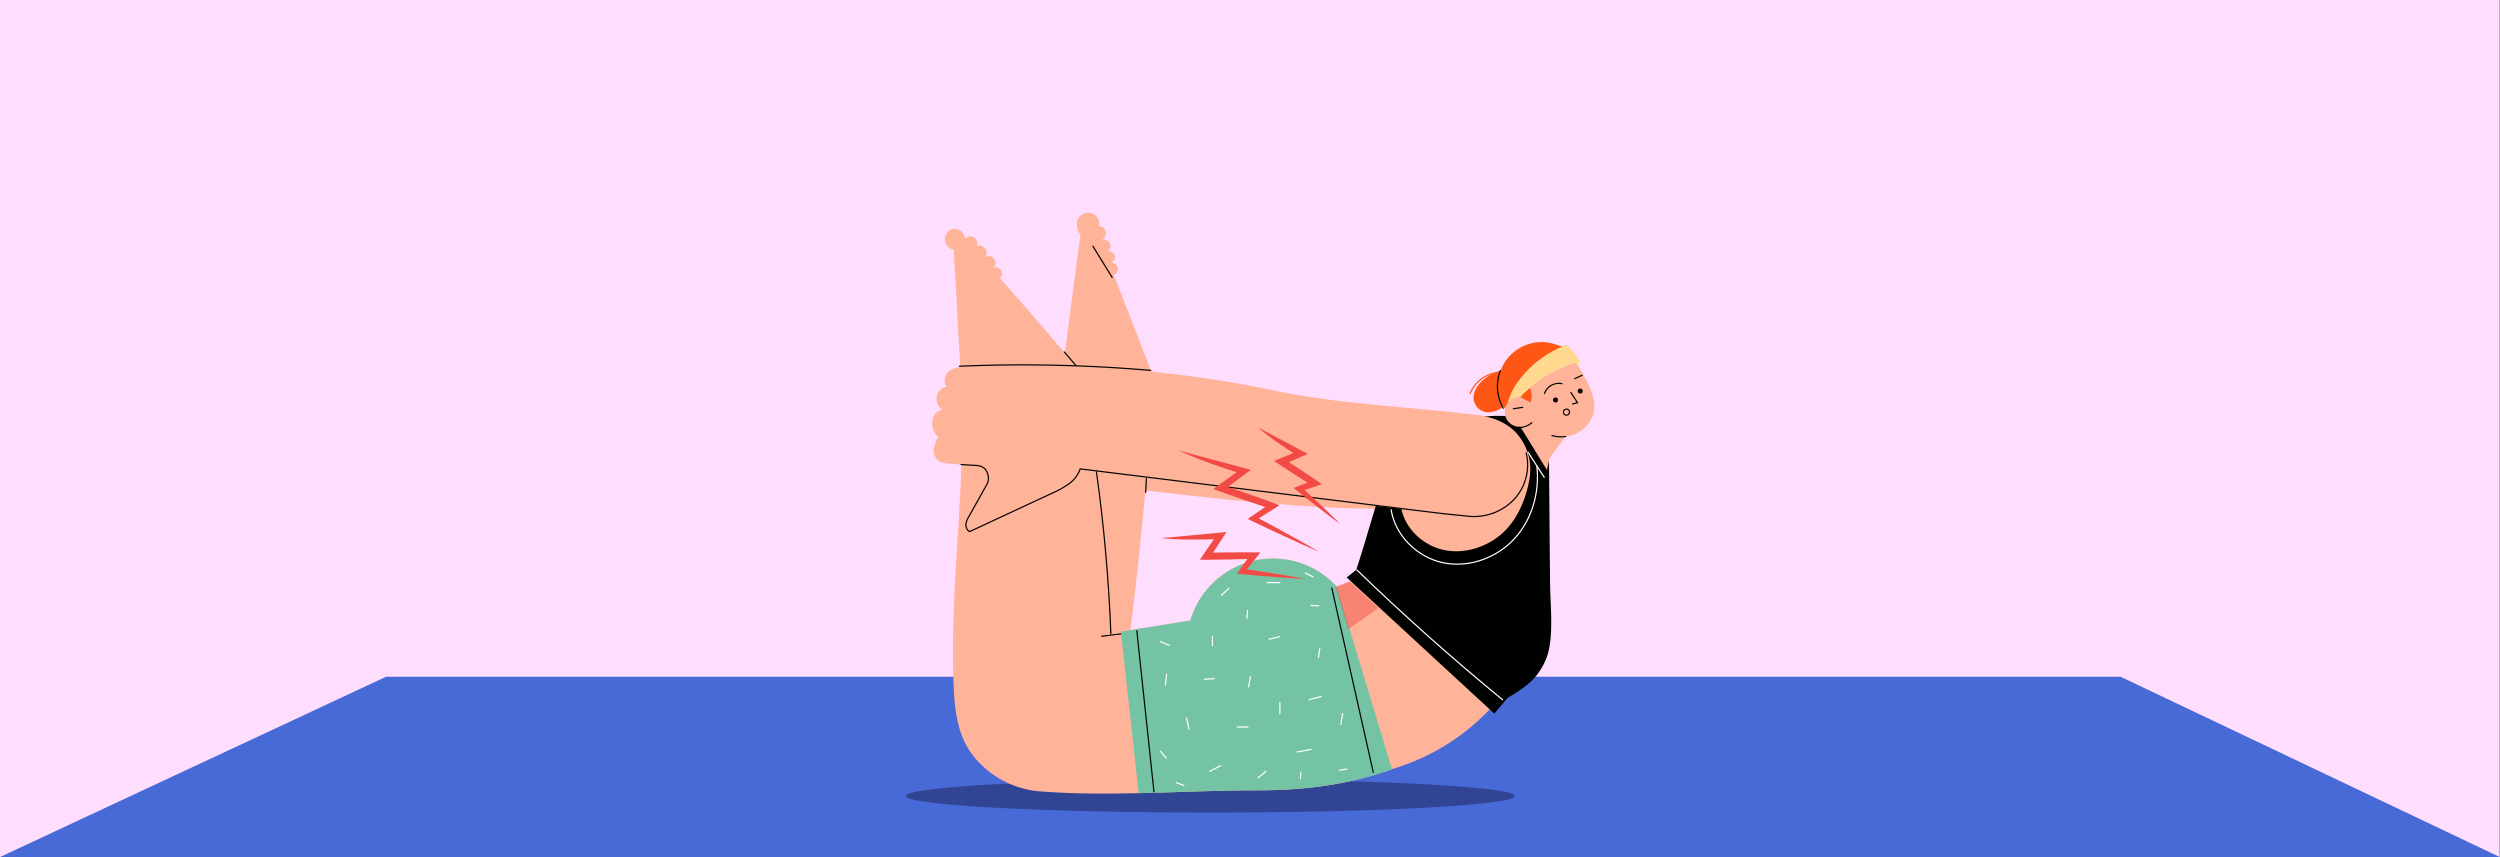 <svg xmlns="http://www.w3.org/2000/svg" xmlns:xlink="http://www.w3.org/1999/xlink" viewBox="0 0 1458.54 500"><rect x="0" y="0" width="1458.54" height="500" fill="#333333" stroke="none"/><defs><style>.cls-1,.cls-10,.cls-6,.cls-8{fill:none;}.cls-2{clip-path:url(#clip-path);}.cls-3{fill:#fdf;}.cls-4{fill:#476ad6;}.cls-5{fill:#ffb399;}.cls-6{stroke:#000200;}.cls-10,.cls-6,.cls-8{stroke-linecap:round;stroke-linejoin:round;stroke-width:0.7px;}.cls-7{fill:#000200;}.cls-8{stroke:#fff;}.cls-9{fill:#14113b;opacity:0.42;}.cls-10{stroke:#fe5615;}.cls-11{fill:#fe5615;}.cls-12{fill:#ffd990;}.cls-13{fill:#74c3a4;}.cls-14,.cls-15{fill:#f24a44;}.cls-15{opacity:0.45;}</style><clipPath id="clip-path"><rect class="cls-1" width="1458.37" height="500"/></clipPath></defs><title>8652019_2</title><g id="OBJECTS"><g class="cls-2"><rect class="cls-3" width="1458.37" height="500"/><polygon class="cls-4" points="0 500 1458.37 500 1237.15 394.81 225.27 394.81 0 500"/><path class="cls-5" d="M657,284.57s100.42,13.94,160.59,12.17l7.84-49.54L657,230.53Z"/><path class="cls-5" d="M649.73,160.33a3.59,3.59,0,0,0,2.34-4.23c-.48-1.71-2.46-3.32-4.19-2.88a3.51,3.51,0,0,0,2.44-4.43c-.66-1.79-3.32-2.62-5-1.73a3.72,3.72,0,0,0,2.48-4.53A4,4,0,0,0,643,140a4.52,4.52,0,0,0,2-5.07,3.55,3.55,0,0,0-3.78-2.86,6.57,6.57,0,0,0-12-4.83c-1.63,2.56-1.05,7.45,1.17,9.53l-12.51,94.13c-7.08,53.28-14.8,106.48-14.32,160.23l54.09-10.77c7.86-52.15,16.1-158.3,16.1-158.3S657.76,180.67,649.73,160.33Z"/><path class="cls-6" d="M668.8,279.19q-.18,4-.38,8"/><path class="cls-6" d="M637.62,143.65q5.61,9.12,11.24,18.24"/><path class="cls-5" d="M792.36,337.29l-14.07,6c9.58,36.05,17.62,71.11,27.2,107.16A128.13,128.13,0,0,0,877,404.7Z"/><path class="cls-7" d="M785.68,336.91l5.57-4.45c5.16-15.6,9.47-31.74,14.64-47.34,5.22-15.76,20.45-27.72,35.39-35a76,76,0,0,1,48.54-5.88,21.1,21.1,0,0,0,13.81,17.9c.3,26.73.43,52.46.73,79.19.14,12.28,2.37,31.61-2.3,43s-11.9,16.63-22.51,22.81l-7.75,9.18Z"/><path class="cls-8" d="M891.45,263.8l9.47,14.68"/><path class="cls-8" d="M791.59,332.49q40.95,39.61,85.07,75.78"/><path class="cls-8" d="M811.61,297.41c2.4,15.08,15.17,27.65,30.11,30.86s31.19-2.58,41.61-13.76,15-27.19,13.31-42.37"/><ellipse class="cls-9" cx="706.1" cy="464.39" rx="177.7" ry="9.67"/><path class="cls-5" d="M812.09,448.73c-25.29,9.24-52.05,12.39-78,12.35-23.33,0-46.57,1.16-69.77,1.66-19.32.44-38.61.44-57.94-1.07a55.18,55.18,0,0,1-39.23-21.56c-9.23-12.31-10.37-28.09-10.9-43.46-2-59.41,8.1-118.86,4.29-178.18-1.53-24.19-2.6-48.59-4.14-72.81a6.55,6.55,0,0,1-5-4.69,6.22,6.22,0,0,1,2.31-6.39,5.91,5.91,0,0,1,6.75,0,7.31,7.31,0,0,1,2.61,4.77,4.09,4.09,0,0,1,6.84,4.27,4,4,0,0,1,5,1.64c.87,1.54,1,3.81-.21,5a3.85,3.85,0,0,1,3.56-.57,3.89,3.89,0,0,1,2.46,3.2,3.76,3.76,0,0,1-1.7,3.62,3.59,3.59,0,0,1,4.85,1c1,1.58,1,3.76-.65,4.69,21,23.2,41,47.86,62,71.06-3,5.81-5.89,11.72-8.86,17.52,6.46,39.51,10.88,78.64,11.57,118.67l6-1c13.58-2.14,26.8-4.31,40.51-6.44a50.28,50.28,0,0,1,85.43-19.77Z"/><path class="cls-6" d="M639.68,275.3q6.57,47,8.43,94.45"/><path class="cls-6" d="M642.77,371.2l14.1-1.76"/><path class="cls-6" d="M620.87,205.3l7.21,8.37"/><path class="cls-10" d="M857.69,229.62a19.7,19.7,0,0,1,18.2-12.4"/><path class="cls-11" d="M915.28,203.83c-4.24-1.76-8.54-3.54-13.09-4.09a25.75,25.75,0,0,0-24.65,12.14,23.13,23.13,0,0,0-2,4.32,26.51,26.51,0,0,0-10.25,5.5,16.55,16.55,0,0,0-4.9,6.78,8.66,8.66,0,0,0,9.66,11.9,14.28,14.28,0,0,0,7.23-3.33,22,22,0,0,0,1.41,2.27Z"/><path class="cls-6" d="M875.33,216.24a25.63,25.63,0,0,0,1.7,21.91"/><path class="cls-12" d="M914.3,201.13a61.1,61.1,0,0,0-27.7,20.22c-3.92,5.11-7.1,11.12-7.3,17.56l35.62-19.06c2.35-3,4.8-5.95,7.15-8.95A80.26,80.26,0,0,0,914.3,201.13Z"/><path class="cls-5" d="M928.84,243.48a19.43,19.43,0,0,1-15.68,11.3l-9.1,12.47-1.54,7L887,249a8.7,8.7,0,1,1,0-17.38,68.4,68.4,0,0,1,5.57-5.32,72.74,72.74,0,0,1,26.84-14.69,98.67,98.67,0,0,1,7.26,12.56C929.64,230.29,931.55,237.3,928.84,243.48Z"/><path class="cls-11" d="M892.82,234.73l-5.8-3.07a68.4,68.4,0,0,1,5.57-5.32C894.76,232.25,892.82,234.73,892.82,234.73Z"/><circle class="cls-7" cx="907.52" cy="233.34" r="1.47"/><circle class="cls-7" cx="921.92" cy="228.14" r="1.47"/><path class="cls-6" d="M901.1,229.54a8.87,8.87,0,0,1,10.19-5.68"/><path class="cls-6" d="M918.69,220.94l4.34-2"/><path class="cls-6" d="M916.47,229l3.9,6c-.87.15-2,.51-2.91.66"/><path class="cls-6" d="M882.93,238.48l5.45-.83"/><path class="cls-6" d="M886.28,249.36a10.79,10.79,0,0,0,7.42-2.78"/><path class="cls-6" d="M905.46,254.12a19.55,19.55,0,0,0,8,.54"/><circle class="cls-6" cx="913.89" cy="240.46" r="1.77"/><path class="cls-5" d="M817.56,296.74c2.4,11.89,12.74,21.46,24.59,24.07s24.67-1.34,33.85-9.26,14.6-20.95,16.46-32.94a31.89,31.89,0,0,0-7.19-25.28c-5.87-6.86-14.51-10.07-23.48-11.19-39.93-5-80.3-6.18-119.67-14.54-48.23-10.24-98.48-14.22-147.78-15.08a259.7,259.7,0,0,0-32.76,1.5c-2.9.32-6,.76-8.17,2.67s-3.34,6.93-1.07,8.75a7.62,7.62,0,0,0-5.9,5.88,8,8,0,0,0,3.5,7.79c-2.19,0-4.1,1.65-5.12,3.58-2.05,3.9-.74,9.53,2.66,12.33a16.26,16.26,0,0,0-2.72,7.21,7.47,7.47,0,0,0,3,6.81,11.66,11.66,0,0,0,5.45,1.38l15.91,1.34c2.71.22,5.53,1.4,6.82,3.8a7.85,7.85,0,0,1-.29,7.76c-3.53,5.53-6.58,11.2-9.84,16.89-1,1.68-2.1,3.42-2.07,5.35a8,8,0,0,0,2.07,5.25c9.8-4.94,19.53-9.83,29.33-14.78,6.54-3.3,13.91-5,20.25-8.65s12.09-8.72,15.38-15.26C693,283.24,754.68,290.26,817.56,296.74Z"/><path class="cls-6" d="M890.43,264.29a29.71,29.71,0,0,1-6.94,26.9,32.21,32.21,0,0,1-26.2,10.05c-7.25-.72-13.87-1.36-21.1-2.26l-206-25.42a17.79,17.79,0,0,1-6.7,8.81,55,55,0,0,1-10,5.53l-47.73,22.22c-1.51-.57-2.36-2.62-2.23-4.23a11.43,11.43,0,0,1,1.72-4.5q5.41-9.66,10.82-19.34a7.23,7.23,0,0,0,.26-5.09,6.93,6.93,0,0,0-2.76-4.29,10.31,10.31,0,0,0-5-1.17l-7.87-.47"/><path class="cls-6" d="M559.77,213.66a869.64,869.64,0,0,1,111.6,2.44"/><path class="cls-13" d="M812.09,448.73c-25.29,9.24-52.05,12.39-78,12.35-23.33,0-46.57,1.16-69.77,1.66l-10.37-94.22c13.58-2.14,26.8-4.31,40.51-6.44a50.28,50.28,0,0,1,85.43-19.77Z"/><path class="cls-6" d="M777,343.06q12.09,53.78,24.19,107.55"/><path class="cls-6" d="M663.24,368l10,94"/><path class="cls-8" d="M677,374.31l5.19,2.25"/><path class="cls-8" d="M680.63,393.34l-.75,6.31"/><path class="cls-8" d="M702.52,396.31l5.94-.38"/><path class="cls-8" d="M692.26,419l1.38,6.34"/><path class="cls-8" d="M677,438.22l3.35,4.08"/><path class="cls-8" d="M705.79,450l6.32-3.32"/><path class="cls-8" d="M686.25,456.64l4.42,1.58"/><path class="cls-8" d="M734,453.79l4.47-3.69"/><path class="cls-8" d="M721.83,424.15h6.31"/><path class="cls-8" d="M746.7,410v6.31"/><path class="cls-8" d="M756.74,438.71l8.16-1.51"/><path class="cls-8" d="M759,450.51c-.12,1.23-.25,2.47-.37,3.71"/><path class="cls-8" d="M781.59,449.39l4.09-.74"/><path class="cls-8" d="M783.34,416.34l-1.09,6.31"/><path class="cls-8" d="M763.78,408.19l7.05-1.86"/><path class="cls-8" d="M770,378.11c-.26,1.85-.53,3.7-.79,5.56"/><path class="cls-8" d="M729.54,394.81q-.56,3-1.1,5.94"/><path class="cls-8" d="M740.39,372.92l6.31-1.48"/><path class="cls-8" d="M707.35,371.44v5.19"/><path class="cls-8" d="M712.55,347.31l4.45-4.09"/><path class="cls-8" d="M739.27,339.88h7.43"/><path class="cls-8" d="M727.82,356.22c-.11,1.49-.22,3-.34,4.46"/><path class="cls-8" d="M764.89,353.19l4.46.33"/><path class="cls-8" d="M761.55,334.31l4.45,2.23"/><path class="cls-14" d="M687.32,262.59c3.22,1,6.45,1.84,9.68,2.72l9.7,2.62,19.4,5.16,3.64,1-3.06,2.29c-4.45,3.33-8.88,6.69-13.37,10l-.53-3.53c5.06,1.72,10.12,3.41,15.14,5.22S738,291.58,743,293.44l3.53,1.32-3.13,2q-5.68,3.58-11.41,7.1l-.15-2.78,9.54,5.11,9.52,5.18c6.31,3.49,12.63,7,18.87,10.64-6.64-2.84-13.21-5.85-19.78-8.85l-9.82-4.57-9.78-4.65-2.48-1.17,2.33-1.61q5.55-3.79,11.14-7.51l.4,3.3c-5.08-1.63-10.14-3.33-15.19-5.06s-10.09-3.5-15.12-5.28l-3.62-1.28,3.09-2.26c4.5-3.27,9.05-6.46,13.58-9.69l.58,3.26c-3.22-1-6.41-2-9.59-3.09s-6.37-2.14-9.52-3.3A190.25,190.25,0,0,1,687.32,262.59Z"/><path class="cls-14" d="M677.27,313.92c5.79-.44,11.54-1,17.29-1.56l17.25-1.63,3.75-.35-2.09,3.21c-2.62,4-5.21,8.07-7.88,12.06l-1.7-3.15c4.6-.09,9.21-.23,13.82-.23s9.21-.07,13.82,0l3.77,0L733,325.22q-3.56,4.59-7.19,9.11l-1.09-2.56,9.25,1.36,9.23,1.44c6.16,1,12.31,2,18.44,3.2-6.24-.29-12.45-.75-18.67-1.2l-9.32-.77-9.31-.84-2.73-.25,1.64-2.31q3.35-4.74,6.79-9.41l1.51,3c-4.61.19-9.22.31-13.82.4s-9.22.14-13.82.18l-3.84,0,2.13-3.17c2.68-4,5.44-7.91,8.18-11.86l1.65,2.86c-2.9.16-5.79.24-8.7.3s-5.79.11-8.7.08A155.72,155.72,0,0,1,677.27,313.92Z"/><path class="cls-14" d="M733.91,249.36c4.31,2.34,8.63,4.56,12.93,6.85q3.24,1.68,6.45,3.42l6.43,3.43,3.32,1.78-3.54,1.52c-3.71,1.6-7.41,3.23-11.14,4.77l.33-3.56c3.27,2.09,6.56,4.15,9.78,6.31s6.48,4.27,9.67,6.49l3.09,2.15-3.49,1.15q-4.65,1.54-9.31,3l.51-2.73c1.94,1.77,3.9,3.51,5.81,5.31l5.76,5.38c3.8,3.62,7.61,7.24,11.3,11-4.28-3.07-8.44-6.27-12.61-9.47l-6.2-4.86c-2.07-1.61-4.09-3.28-6.14-4.92l-2.14-1.71,2.65-1q4.56-1.77,9.15-3.44l-.4,3.31q-5-3-9.87-6.17c-3.29-2.05-6.52-4.22-9.76-6.35l-3.2-2.11,3.53-1.45c3.74-1.53,7.52-3,11.29-4.44l-.22,3.3c-2.1-1.26-4.16-2.57-6.2-3.91s-4.1-2.67-6.1-4.07A118.54,118.54,0,0,1,733.91,249.36Z"/><polygon class="cls-15" points="779.03 342.32 786.55 367.16 804.15 354.74 787.32 339.22 779.03 342.32"/></g></g></svg>
